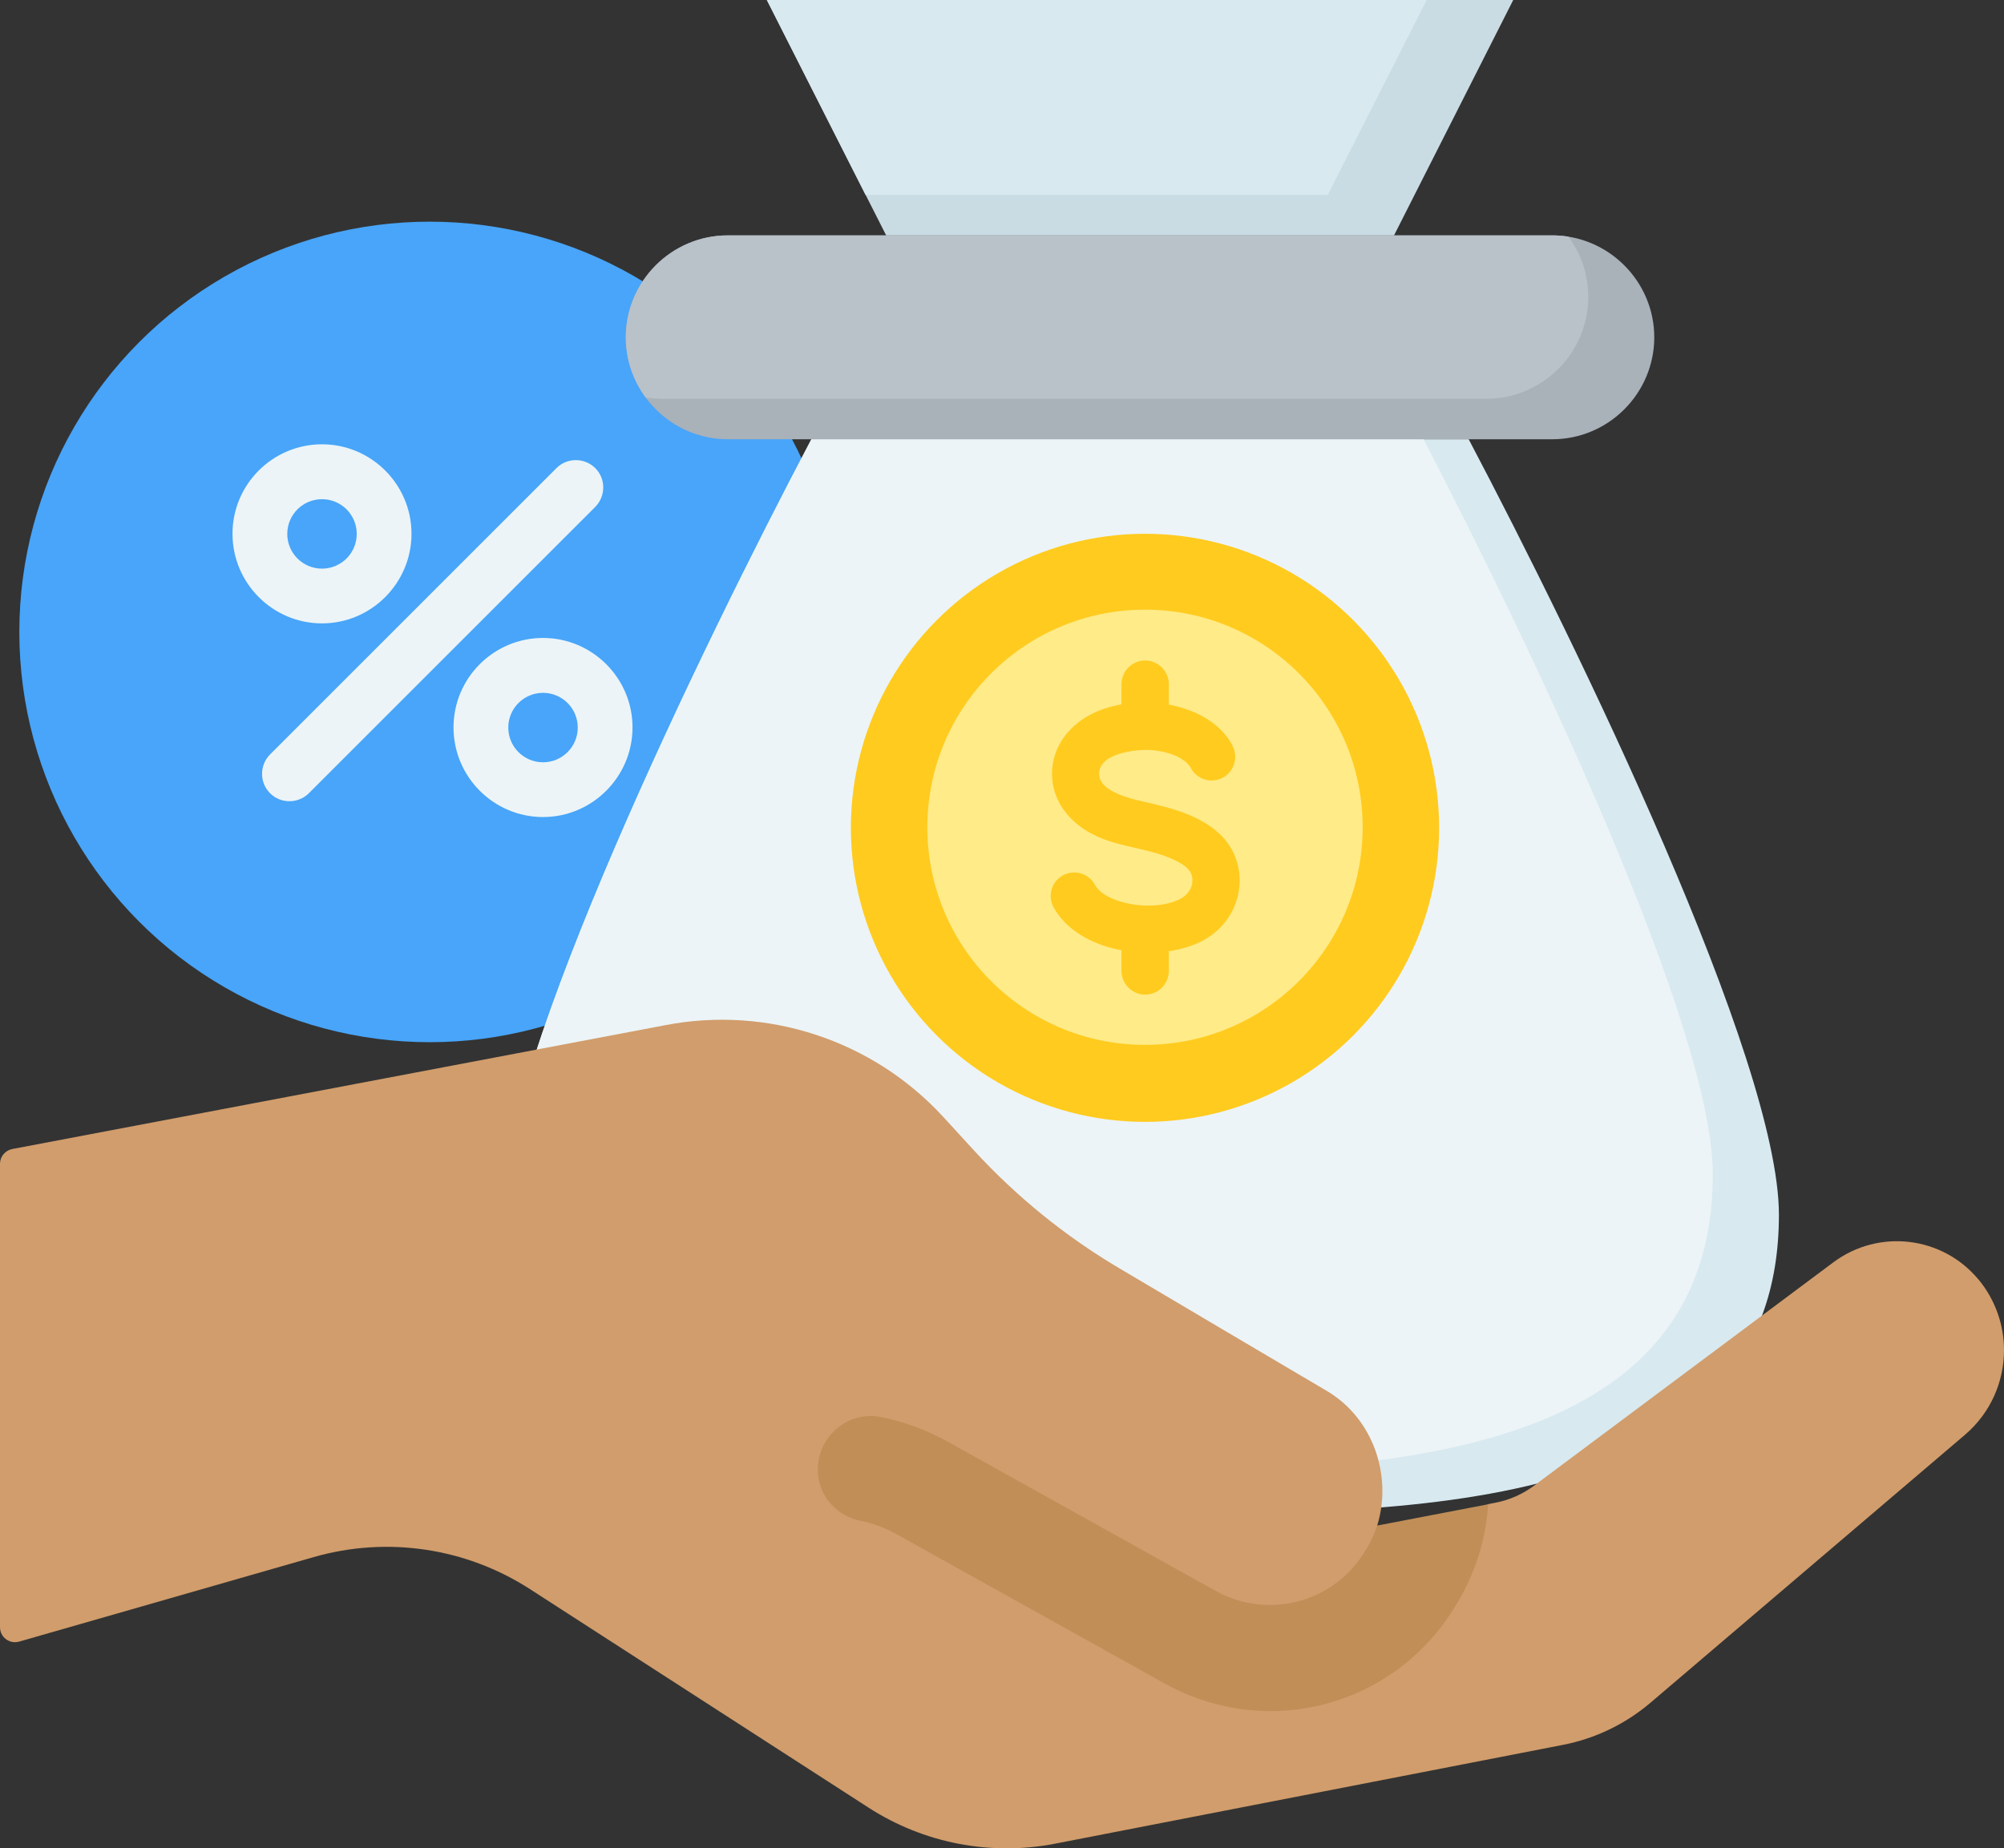 <?xml version="1.0" encoding="UTF-8"?>
<svg id="Layer_2" data-name="Layer 2" xmlns="http://www.w3.org/2000/svg" viewBox="0 0 143.08 132">
  <rect x="0" y="0" width="143.08" height="132" fill="#333333" stroke="none"/>
  <defs>
    <style>
      .cls-1 {
        fill: #b9c1c9;
      }

      .cls-1, .cls-2, .cls-3, .cls-4, .cls-5, .cls-6, .cls-7 {
        fill-rule: evenodd;
      }

      .cls-8, .cls-6 {
        fill: #48a5f9;
      }

      .cls-2, .cls-9 {
        fill: #ffcb1f;
      }

      .cls-3 {
        fill: #d8e9f0;
      }

      .cls-10, .cls-4 {
        fill: #ecf4f7;
      }

      .cls-11 {
        fill: #d19d6c;
      }

      .cls-5 {
        fill: #cadce3;
      }

      .cls-12 {
        fill: #c18e58;
      }

      .cls-13 {
        fill: #ffeb87;
      }

      .cls-7 {
        fill: #a9b1b9;
      }
    </style>
  </defs>
  <g id="Layer_1-2" data-name="Layer 1">
    <g>
      <g>
        <circle class="cls-8" cx="30.68" cy="45.13" r="29.3"/>
        <path class="cls-10" d="M20.66,57.22c-.5,0-1-.19-1.38-.57-.76-.76-.76-2,0-2.77l20.45-20.45c.76-.76,2-.76,2.77,0,.76.76.76,2,0,2.77l-20.45,20.45c-.38.38-.88.57-1.38.57h0Z"/>
        <path class="cls-6" d="M22.99,33.7c2.45,0,4.43,1.98,4.43,4.43s-1.98,4.44-4.43,4.44-4.43-1.99-4.43-4.44,1.98-4.43,4.43-4.43ZM38.77,47.52c2.45,0,4.43,1.98,4.43,4.43s-1.98,4.44-4.43,4.44-4.43-1.99-4.43-4.44,1.98-4.43,4.43-4.43Z"/>
        <path class="cls-10" d="M38.77,58.35c-3.52,0-6.39-2.87-6.39-6.4s2.87-6.39,6.39-6.39,6.39,2.87,6.39,6.39-2.87,6.4-6.39,6.4ZM38.77,49.48c-1.37,0-2.48,1.11-2.48,2.48s1.11,2.48,2.48,2.48,2.48-1.11,2.48-2.48-1.11-2.48-2.48-2.48ZM22.99,44.52c-3.52,0-6.39-2.87-6.39-6.4s2.87-6.39,6.39-6.39,6.39,2.87,6.39,6.39-2.87,6.4-6.39,6.4ZM22.99,35.65c-1.37,0-2.48,1.11-2.48,2.48s1.11,2.48,2.48,2.48,2.48-1.11,2.48-2.48-1.11-2.48-2.48-2.48Z"/>
      </g>
      <g>
        <path class="cls-3" d="M81.39,108.12c19.85,0,45.62-.05,45.62-21.37,0-11.04-14.34-40.56-22.15-55.38h-46.93c-7.81,14.82-22.16,44.34-22.16,55.38,0,21.32,25.79,21.37,45.62,21.37h0Z"/>
        <path class="cls-4" d="M101.65,31.37h-43.72c-7.81,14.82-22.16,44.34-22.16,55.38,0,6.49,2.39,11,6.27,14.14,9.33,4.32,23.01,4.34,34.63,4.34,19.85,0,45.62-.05,45.62-21.37,0-10.36-12.63-37.01-20.65-52.49h0Z"/>
        <path class="cls-7" d="M51.96,31.37h58.87c4.01,0,7.28-3.28,7.28-7.28s-3.28-7.28-7.28-7.28h-58.87c-4.01,0-7.28,3.28-7.28,7.28s3.28,7.28,7.28,7.28h0Z"/>
        <path class="cls-1" d="M111.97,16.9c-.37-.06-.75-.09-1.14-.09h-58.87c-4.01,0-7.28,3.28-7.28,7.28,0,1.61.53,3.1,1.42,4.3.38.06.76.09,1.15.09h58.87c4.01,0,7.28-3.28,7.28-7.28,0-1.61-.53-3.1-1.42-4.3h0Z"/>
        <path class="cls-5" d="M63.27,16.81h36.26L108.04,0h-53.29l8.52,16.81Z"/>
        <path class="cls-3" d="M101.86,0h-47.11l7.05,13.92h33L101.86,0Z"/>
        <g>
          <circle class="cls-9" cx="81.75" cy="59.12" r="21"/>
          <circle class="cls-13" cx="81.75" cy="59.08" r="15.54"/>
          <path class="cls-2" d="M87.99,53.26c.44.82.13,1.84-.69,2.28s-1.84.13-2.28-.69c-.07-.13-.16-.25-.28-.36-.55-.52-1.48-.83-2.48-.92-1.08-.09-3.89.2-3.78,1.77.09,1.32,2.62,1.78,3.6,2.01,1.18.28,2.25.55,3.35,1.09.61.3,1.16.66,1.61,1.08,1.14,1.05,1.65,2.56,1.41,4.09-.25,1.59-1.27,2.92-2.7,3.63-.68.34-1.47.57-2.3.69v1.41c0,.93-.76,1.69-1.69,1.69s-1.69-.76-1.69-1.69v-1.48c-.07-.01-.15-.03-.22-.04-1.96-.41-3.75-1.42-4.63-3.03-.44-.82-.14-1.84.67-2.28.82-.44,1.84-.14,2.28.67.36.66,1.29,1.12,2.36,1.34,1.31.28,2.74.18,3.71-.31.45-.22.8-.63.88-1.13.14-.85-.51-1.29-1.18-1.62-2.2-1.09-4.79-.86-6.9-2.5-1.09-.84-1.83-2.02-1.92-3.41-.13-1.94,1.02-3.6,2.67-4.48.68-.37,1.46-.62,2.28-.77v-1.44c0-.93.76-1.69,1.69-1.69s1.69.76,1.69,1.69v1.46c1.39.26,2.7.83,3.64,1.73.36.35.67.75.91,1.19h0Z"/>
        </g>
      </g>
      <path class="cls-11" d="M141.25,91.37c-2.57-3.09-7.11-3.63-10.34-1.23l-21.38,15.96c-.82.61-1.77,1.03-2.77,1.22l-.51.1-4.2,2.75-3.72-1.22c1.09-3.55-.28-7.65-3.59-9.61-4.58-2.7-10.48-6.19-14.8-8.75-3.86-2.28-7.36-5.12-10.4-8.43l-2.19-2.39c-5.04-5.49-12.57-7.97-19.88-6.55L.87,82.06c-.5.1-.87.54-.87,1.05v33.1c0,.71.68,1.22,1.36,1.03l21.04-6.04c5.23-1.5,10.86-.67,15.44,2.29l24.18,15.61c3.94,2.54,8.7,3.46,13.3,2.57l36.28-7.06c2.3-.45,4.44-1.48,6.23-3l22.46-19.14c1.84-1.57,2.79-3.8,2.79-6.04,0-1.79-.6-3.58-1.83-5.07h0Z"/>
      <path class="cls-12" d="M106.25,107.42c-.15,2.38-.85,4.77-2.15,6.96l-.1.17c-2.9,4.92-8,7.65-13.29,7.65-2.56,0-5.16-.64-7.57-1.98l-14.31-7.97-4.85-2.7c-.8-.45-1.66-.76-2.54-.94-1.62-.33-2.86-1.62-3.03-3.26-.27-2.53,1.99-4.65,4.48-4.15,1.66.33,3.26.92,4.76,1.75l14.09,7.85,5.07,2.82c3.76,2.09,8.5.81,10.68-2.9l.11-.17c.31-.52.55-1.06.73-1.6l7.92-1.52Z"/>
    </g>
  </g>
</svg>